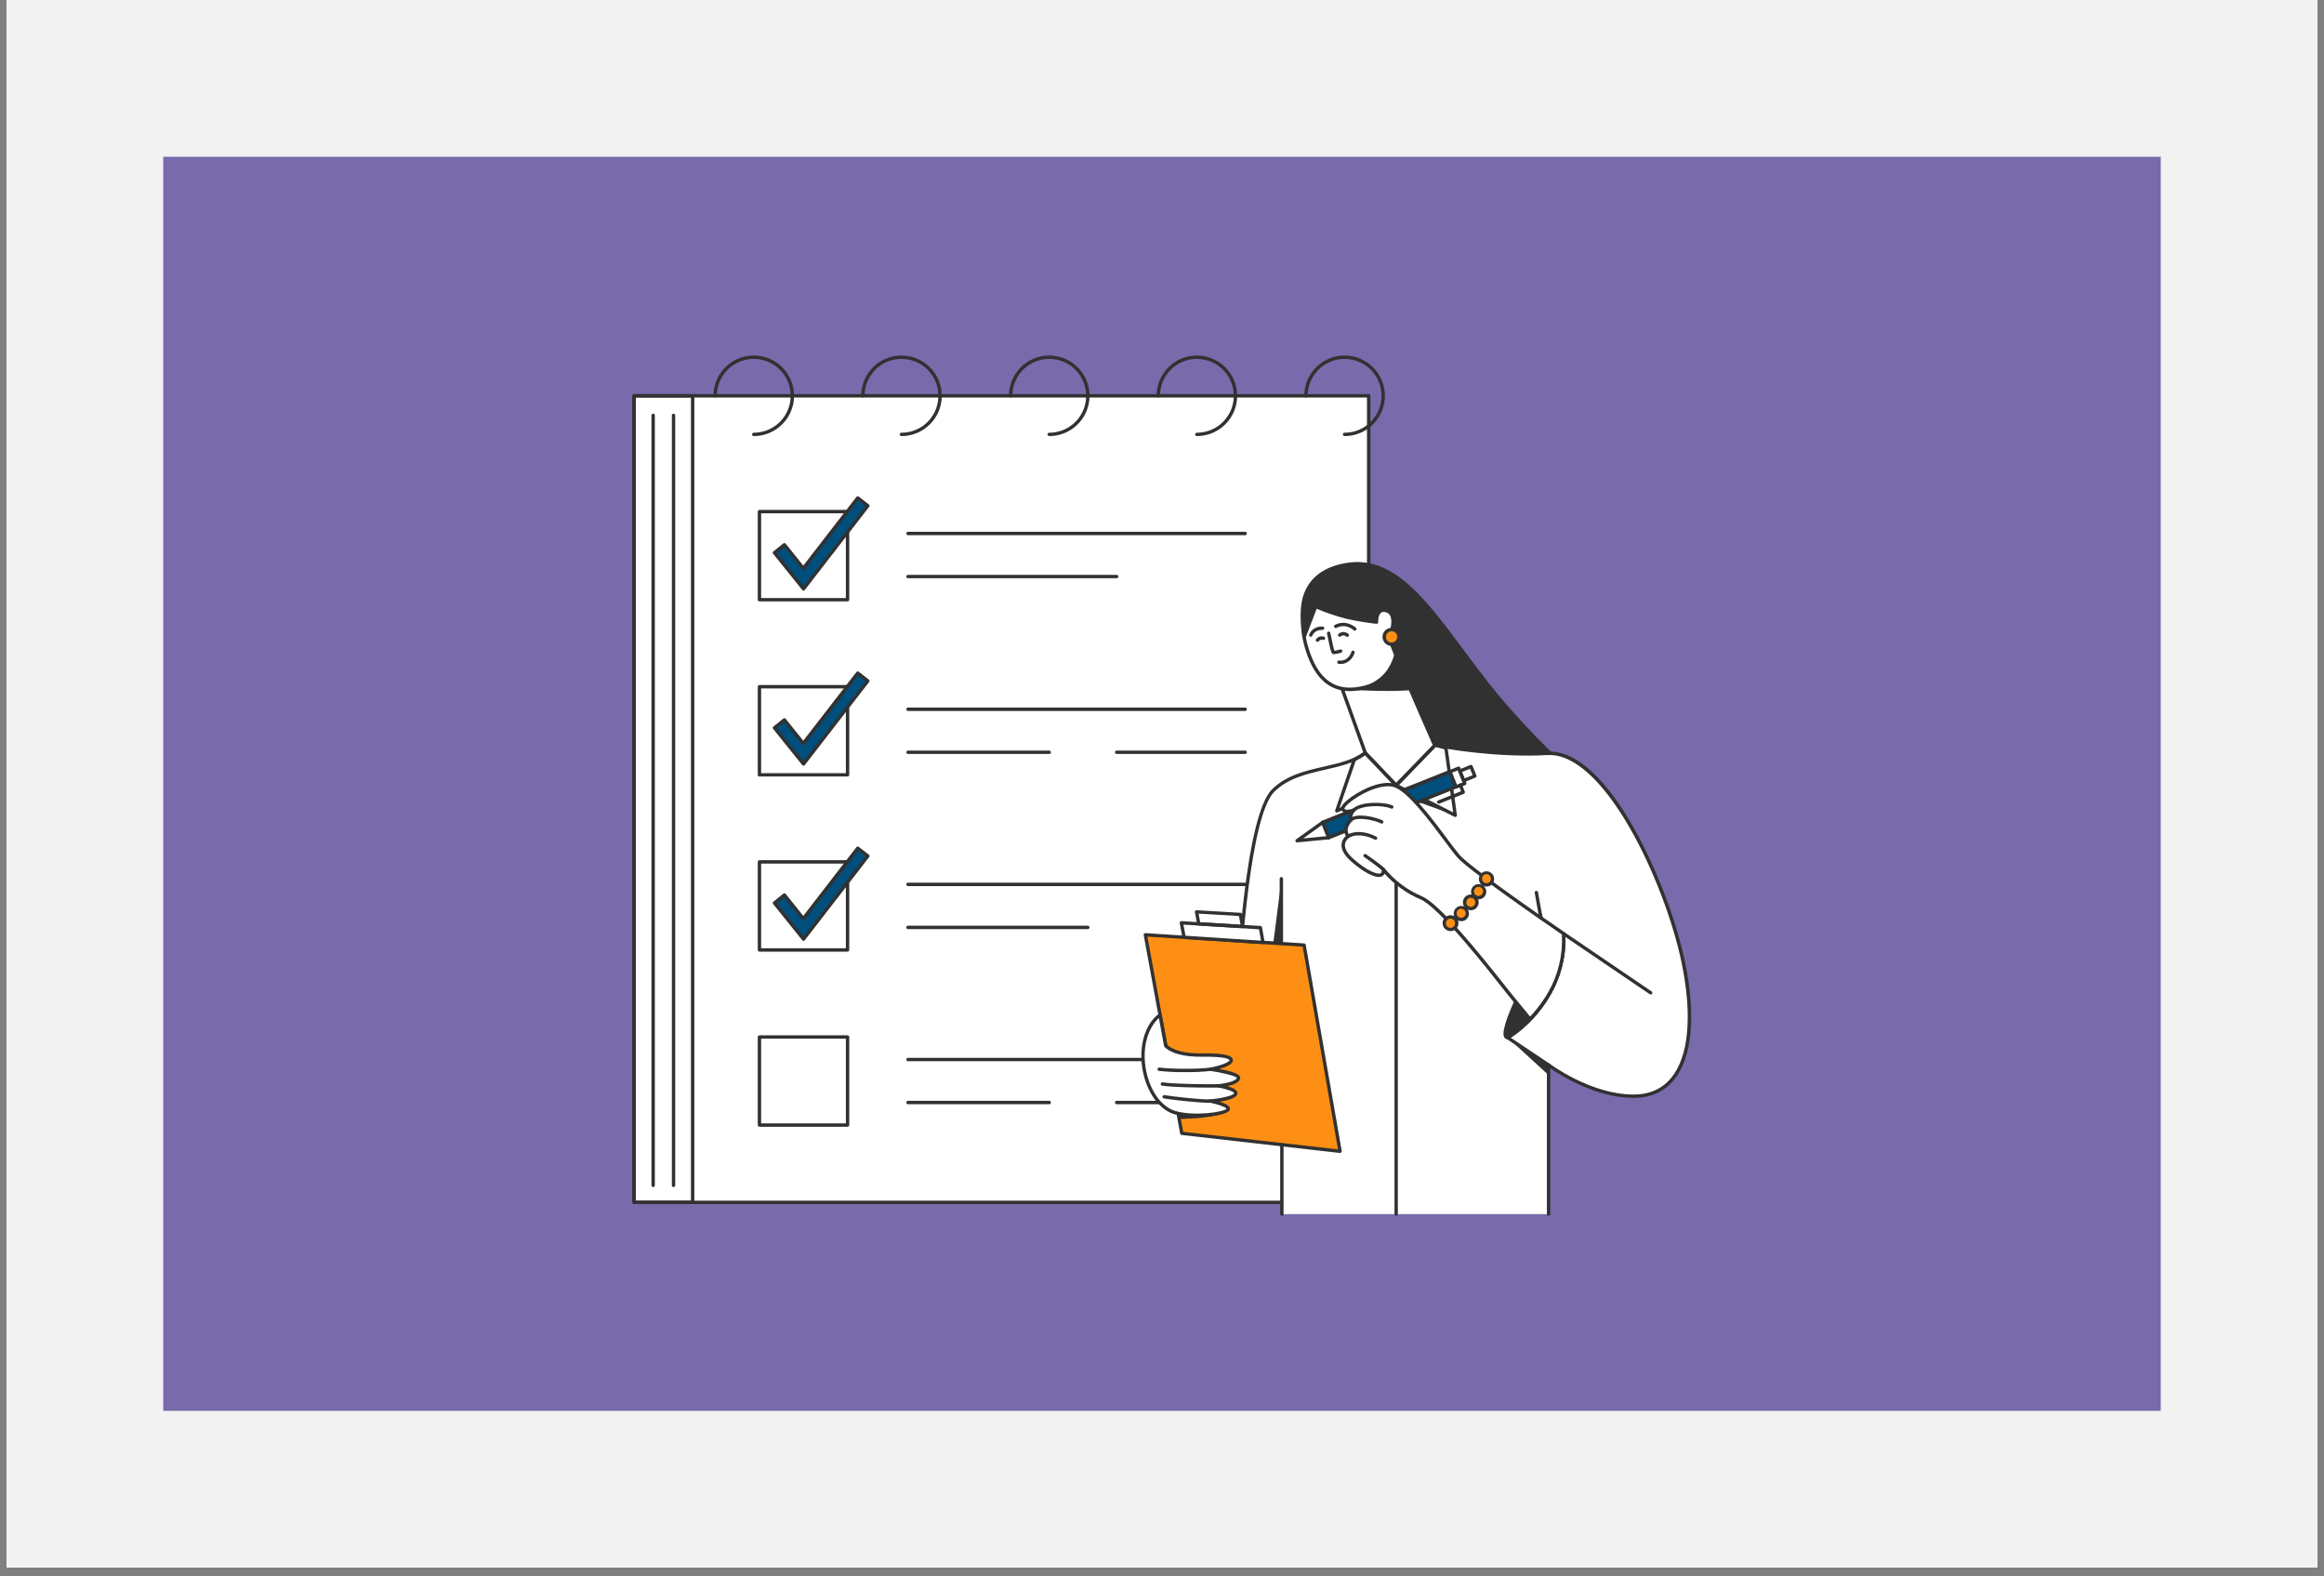 <?xml version="1.0" encoding="UTF-8"?>
<svg xmlns="http://www.w3.org/2000/svg" xmlns:xlink="http://www.w3.org/1999/xlink" width="348" zoomAndPan="magnify" viewBox="0 0 261 177" height="236" preserveAspectRatio="xMidYMid meet" version="1.0">
  <rect x="0" y="0" width="261" height="177" fill="#808080" stroke="none"/>
  <defs>
    <filter x="0%" y="0%" width="100%" height="100%" id="4ab5f254c4">
      <feColorMatrix values="0 0 0 0 1 0 0 0 0 1 0 0 0 0 1 0 0 0 1 0" color-interpolation-filters="sRGB"></feColorMatrix>
    </filter>
    <clipPath id="b48ad3530f">
      <path d="M 0.734 0 L 260.266 0 L 260.266 176.004 L 0.734 176.004 Z M 0.734 0 " clip-rule="nonzero"></path>
    </clipPath>
    <mask id="751693f870">
      <g filter="url(#4ab5f254c4)">
        <rect x="-26.1" width="313.2" fill="#000000" y="-17.7" height="212.4" fill-opacity="0.7"></rect>
      </g>
    </mask>
    <clipPath id="49f27ebc4b">
      <path d="M 0.332 0.602 L 224.668 0.602 L 224.668 141.406 L 0.332 141.406 Z M 0.332 0.602 " clip-rule="nonzero"></path>
    </clipPath>
    <clipPath id="c2d951e749">
      <rect x="0" width="225" y="0" height="142"></rect>
    </clipPath>
  </defs>
  <g clip-path="url(#b48ad3530f)">
    <path fill="#ffffff" d="M 0.734 0 L 260.266 0 L 260.266 176.004 L 0.734 176.004 Z M 0.734 0 " fill-opacity="1" fill-rule="nonzero"></path>
    <path fill="#f2f2f2" d="M 0.734 0 L 260.266 0 L 260.266 176.004 L 0.734 176.004 Z M 0.734 0 " fill-opacity="1" fill-rule="nonzero"></path>
  </g>
  <g mask="url(#751693f870)">
    <g transform="matrix(1, 0, 0, 1, 18, 17)">
      <g clip-path="url(#c2d951e749)">
        <g clip-path="url(#49f27ebc4b)">
          <path fill="#44318d" d="M 0.332 0.602 L 224.668 0.602 L 224.668 141.406 L 0.332 141.406 Z M 0.332 0.602 " fill-opacity="1" fill-rule="nonzero"></path>
        </g>
      </g>
    </g>
  </g>
  <path fill="#ffffff" d="M 153.715 44.441 L 71.211 44.441 L 71.211 135.004 L 153.715 135.004 Z M 153.715 44.441 " fill-opacity="1" fill-rule="nonzero"></path>
  <path fill="#313131" d="M 153.715 135.195 L 71.219 135.195 C 71.168 135.195 71.121 135.176 71.086 135.141 C 71.047 135.102 71.027 135.055 71.027 135.004 L 71.027 44.441 C 71.027 44.391 71.047 44.344 71.086 44.309 C 71.121 44.273 71.168 44.254 71.219 44.254 L 153.715 44.254 C 153.766 44.254 153.812 44.273 153.848 44.309 C 153.887 44.344 153.906 44.391 153.906 44.441 L 153.906 135.004 C 153.906 135.055 153.887 135.102 153.848 135.141 C 153.812 135.176 153.766 135.195 153.715 135.195 Z M 71.402 134.816 L 153.52 134.816 L 153.52 44.633 L 71.402 44.633 Z M 71.402 134.816 " fill-opacity="1" fill-rule="nonzero"></path>
  <path fill="#313131" d="M 77.785 135.195 L 71.219 135.195 C 71.168 135.195 71.121 135.176 71.086 135.141 C 71.047 135.102 71.027 135.055 71.027 135.004 L 71.027 44.441 C 71.027 44.391 71.047 44.344 71.086 44.309 C 71.121 44.273 71.168 44.254 71.219 44.254 L 77.789 44.254 C 77.84 44.254 77.891 44.273 77.926 44.309 C 77.961 44.344 77.98 44.391 77.98 44.441 L 77.98 135.004 C 77.98 135.031 77.977 135.055 77.965 135.078 C 77.957 135.102 77.941 135.125 77.922 135.141 C 77.902 135.16 77.883 135.172 77.859 135.18 C 77.836 135.191 77.809 135.195 77.785 135.195 Z M 71.406 134.816 L 77.598 134.816 L 77.598 44.633 L 71.402 44.633 Z M 71.406 134.816 " fill-opacity="1" fill-rule="nonzero"></path>
  <path fill="#313131" d="M 73.355 133.289 C 73.305 133.289 73.258 133.27 73.223 133.234 C 73.184 133.199 73.164 133.152 73.164 133.102 L 73.164 46.633 C 73.164 46.582 73.184 46.535 73.223 46.5 C 73.258 46.465 73.305 46.445 73.355 46.445 C 73.406 46.445 73.453 46.465 73.488 46.5 C 73.523 46.535 73.543 46.582 73.543 46.633 L 73.543 133.105 C 73.543 133.156 73.523 133.203 73.488 133.238 C 73.453 133.27 73.402 133.289 73.355 133.289 Z M 75.641 133.289 C 75.59 133.289 75.543 133.27 75.508 133.234 C 75.473 133.199 75.453 133.152 75.453 133.102 L 75.453 46.633 C 75.453 46.582 75.473 46.535 75.508 46.5 C 75.543 46.465 75.59 46.445 75.641 46.445 C 75.691 46.445 75.742 46.465 75.777 46.5 C 75.812 46.535 75.832 46.582 75.832 46.633 L 75.832 133.105 C 75.828 133.156 75.809 133.203 75.773 133.238 C 75.738 133.27 75.691 133.289 75.641 133.289 Z M 84.652 48.965 C 84.602 48.965 84.555 48.945 84.52 48.91 C 84.484 48.875 84.461 48.828 84.461 48.777 C 84.461 48.727 84.484 48.676 84.52 48.641 C 84.555 48.605 84.602 48.586 84.652 48.586 C 85.473 48.586 86.273 48.344 86.953 47.887 C 87.637 47.434 88.168 46.785 88.48 46.027 C 88.793 45.27 88.875 44.438 88.715 43.633 C 88.559 42.832 88.164 42.094 87.582 41.512 C 87.004 40.934 86.266 40.539 85.461 40.379 C 84.656 40.219 83.824 40.301 83.066 40.613 C 82.309 40.93 81.664 41.457 81.207 42.141 C 80.75 42.82 80.508 43.625 80.508 44.441 C 80.508 44.492 80.488 44.543 80.453 44.578 C 80.418 44.613 80.367 44.633 80.32 44.633 C 80.27 44.633 80.219 44.613 80.184 44.578 C 80.148 44.543 80.129 44.492 80.129 44.441 C 80.129 43.547 80.395 42.672 80.891 41.93 C 81.387 41.188 82.094 40.605 82.922 40.262 C 83.746 39.922 84.656 39.832 85.535 40.008 C 86.414 40.18 87.219 40.613 87.852 41.242 C 88.484 41.875 88.914 42.684 89.09 43.559 C 89.262 44.438 89.176 45.348 88.832 46.172 C 88.488 47 87.91 47.707 87.164 48.203 C 86.422 48.699 85.547 48.965 84.652 48.965 Z M 101.238 48.965 C 101.191 48.965 101.141 48.945 101.105 48.91 C 101.07 48.875 101.051 48.828 101.051 48.777 C 101.051 48.727 101.07 48.676 101.105 48.641 C 101.141 48.605 101.191 48.586 101.238 48.586 C 102.059 48.586 102.859 48.344 103.543 47.891 C 104.223 47.434 104.758 46.785 105.07 46.031 C 105.383 45.273 105.465 44.438 105.305 43.637 C 105.145 42.832 104.75 42.094 104.172 41.512 C 103.594 40.934 102.855 40.539 102.051 40.379 C 101.246 40.219 100.414 40.301 99.656 40.613 C 98.898 40.926 98.25 41.457 97.797 42.141 C 97.34 42.82 97.098 43.621 97.098 44.441 C 97.098 44.492 97.078 44.543 97.043 44.578 C 97.008 44.613 96.957 44.633 96.906 44.633 C 96.859 44.633 96.809 44.613 96.773 44.578 C 96.738 44.543 96.719 44.492 96.719 44.441 C 96.719 43.547 96.984 42.672 97.48 41.93 C 97.977 41.184 98.684 40.605 99.512 40.262 C 100.336 39.922 101.246 39.832 102.125 40.008 C 103.004 40.18 103.809 40.613 104.441 41.246 C 105.074 41.879 105.504 42.684 105.68 43.562 C 105.852 44.438 105.762 45.348 105.422 46.176 C 105.078 47 104.496 47.707 103.754 48.203 C 103.008 48.703 102.137 48.965 101.238 48.965 Z M 117.836 48.965 C 117.785 48.965 117.738 48.945 117.703 48.91 C 117.664 48.875 117.645 48.828 117.645 48.777 C 117.645 48.727 117.664 48.676 117.703 48.641 C 117.738 48.605 117.785 48.586 117.836 48.586 C 118.656 48.586 119.457 48.344 120.137 47.891 C 120.82 47.434 121.352 46.785 121.664 46.031 C 121.98 45.273 122.062 44.438 121.902 43.637 C 121.742 42.832 121.348 42.094 120.77 41.512 C 120.188 40.934 119.449 40.539 118.645 40.379 C 117.844 40.219 117.008 40.301 116.25 40.613 C 115.496 40.926 114.848 41.457 114.391 42.141 C 113.938 42.82 113.691 43.621 113.691 44.441 C 113.691 44.492 113.672 44.543 113.637 44.578 C 113.602 44.613 113.555 44.633 113.504 44.633 C 113.453 44.633 113.406 44.613 113.371 44.578 C 113.332 44.543 113.312 44.492 113.312 44.441 C 113.312 43.547 113.578 42.672 114.074 41.93 C 114.574 41.184 115.281 40.605 116.105 40.262 C 116.934 39.922 117.844 39.832 118.719 40.008 C 119.598 40.18 120.402 40.613 121.035 41.246 C 121.668 41.879 122.098 42.684 122.273 43.562 C 122.449 44.438 122.359 45.348 122.016 46.176 C 121.672 47 121.094 47.707 120.348 48.203 C 119.605 48.703 118.73 48.965 117.836 48.965 Z M 134.414 48.965 C 134.367 48.965 134.316 48.945 134.281 48.91 C 134.246 48.875 134.227 48.828 134.227 48.777 C 134.227 48.727 134.246 48.676 134.281 48.641 C 134.316 48.605 134.367 48.586 134.414 48.586 C 135.234 48.586 136.035 48.344 136.719 47.891 C 137.398 47.434 137.93 46.785 138.246 46.031 C 138.559 45.273 138.641 44.438 138.48 43.637 C 138.32 42.832 137.93 42.094 137.348 41.512 C 136.77 40.934 136.031 40.539 135.227 40.379 C 134.422 40.219 133.59 40.301 132.832 40.613 C 132.074 40.926 131.426 41.457 130.973 42.141 C 130.516 42.82 130.273 43.621 130.273 44.441 C 130.273 44.492 130.254 44.543 130.219 44.578 C 130.184 44.613 130.133 44.633 130.082 44.633 C 130.035 44.633 129.984 44.613 129.949 44.578 C 129.914 44.543 129.895 44.492 129.895 44.441 C 129.895 43.547 130.16 42.672 130.656 41.93 C 131.152 41.184 131.859 40.605 132.688 40.262 C 133.512 39.922 134.422 39.832 135.301 40.008 C 136.176 40.18 136.984 40.613 137.617 41.246 C 138.25 41.879 138.68 42.684 138.855 43.562 C 139.027 44.438 138.938 45.348 138.598 46.176 C 138.254 47 137.672 47.707 136.93 48.203 C 136.184 48.703 135.309 48.965 134.414 48.965 Z M 151.004 48.965 C 150.953 48.965 150.906 48.945 150.867 48.91 C 150.832 48.875 150.812 48.828 150.812 48.777 C 150.812 48.727 150.832 48.676 150.867 48.641 C 150.906 48.605 150.953 48.586 151.004 48.586 C 151.824 48.586 152.625 48.344 153.305 47.891 C 153.988 47.434 154.52 46.785 154.832 46.031 C 155.148 45.273 155.23 44.438 155.07 43.637 C 154.91 42.832 154.516 42.094 153.938 41.512 C 153.355 40.934 152.617 40.539 151.812 40.379 C 151.012 40.219 150.176 40.301 149.418 40.613 C 148.664 40.926 148.016 41.457 147.559 42.141 C 147.105 42.82 146.859 43.621 146.859 44.441 C 146.859 44.492 146.84 44.543 146.805 44.578 C 146.77 44.613 146.723 44.633 146.672 44.633 C 146.621 44.633 146.574 44.613 146.539 44.578 C 146.5 44.543 146.48 44.492 146.48 44.441 C 146.48 43.547 146.746 42.672 147.242 41.93 C 147.742 41.184 148.449 40.605 149.273 40.262 C 150.102 39.922 151.012 39.832 151.887 40.008 C 152.766 40.18 153.57 40.613 154.203 41.246 C 154.836 41.879 155.27 42.684 155.441 43.562 C 155.617 44.438 155.527 45.348 155.184 46.176 C 154.84 47 154.262 47.707 153.516 48.203 C 152.773 48.703 151.898 48.965 151.004 48.965 Z M 95.184 67.527 L 85.293 67.527 C 85.242 67.527 85.191 67.508 85.156 67.473 C 85.121 67.438 85.102 67.387 85.102 67.34 L 85.102 57.445 C 85.102 57.395 85.121 57.348 85.156 57.312 C 85.191 57.277 85.242 57.254 85.293 57.254 L 95.184 57.254 C 95.234 57.254 95.281 57.277 95.32 57.312 C 95.355 57.348 95.375 57.395 95.375 57.445 L 95.375 67.34 C 95.375 67.363 95.371 67.387 95.359 67.41 C 95.352 67.434 95.336 67.453 95.32 67.473 C 95.301 67.488 95.281 67.504 95.258 67.512 C 95.234 67.523 95.211 67.527 95.184 67.527 Z M 85.48 67.148 L 94.996 67.148 L 94.996 57.637 L 85.48 57.637 Z M 85.48 67.148 " fill-opacity="1" fill-rule="nonzero"></path>
  <path fill="#004e7c" d="M 90.246 66.129 L 86.98 62.062 L 88.098 61.164 L 90.227 63.812 L 96.34 55.914 L 97.473 56.789 Z M 90.246 66.129 " fill-opacity="1" fill-rule="nonzero"></path>
  <path fill="#313131" d="M 90.246 66.316 C 90.219 66.316 90.191 66.312 90.164 66.301 C 90.137 66.289 90.113 66.27 90.098 66.246 L 86.828 62.184 C 86.812 62.164 86.801 62.141 86.793 62.117 C 86.785 62.094 86.781 62.066 86.785 62.043 C 86.789 62.02 86.797 61.996 86.809 61.973 C 86.82 61.949 86.836 61.93 86.855 61.914 L 87.973 61.016 C 88.012 60.984 88.062 60.973 88.109 60.977 C 88.16 60.984 88.207 61.008 88.238 61.047 L 90.215 63.508 L 96.18 55.797 C 96.211 55.758 96.258 55.73 96.309 55.727 C 96.355 55.719 96.406 55.734 96.445 55.762 L 97.578 56.641 C 97.617 56.672 97.645 56.715 97.652 56.766 C 97.656 56.816 97.645 56.867 97.613 56.906 L 90.387 66.242 C 90.371 66.266 90.348 66.285 90.32 66.297 C 90.293 66.312 90.266 66.316 90.234 66.316 Z M 87.246 62.094 L 90.246 65.82 L 97.207 56.824 L 96.375 56.18 L 90.379 63.926 C 90.359 63.949 90.336 63.969 90.309 63.98 C 90.285 63.992 90.254 64 90.227 64 C 90.195 64 90.168 63.992 90.141 63.98 C 90.113 63.969 90.09 63.949 90.074 63.926 L 88.074 61.434 Z M 95.184 87.191 L 85.293 87.191 C 85.242 87.191 85.191 87.172 85.156 87.137 C 85.121 87.098 85.102 87.051 85.102 87 L 85.102 77.109 C 85.102 77.059 85.121 77.008 85.156 76.973 C 85.191 76.938 85.242 76.918 85.293 76.918 L 95.184 76.918 C 95.234 76.918 95.281 76.938 95.32 76.973 C 95.355 77.008 95.375 77.059 95.375 77.109 L 95.375 87 C 95.375 87.027 95.371 87.051 95.359 87.074 C 95.352 87.098 95.336 87.117 95.32 87.137 C 95.301 87.152 95.281 87.168 95.258 87.176 C 95.234 87.188 95.211 87.191 95.184 87.191 Z M 85.48 86.812 L 94.996 86.812 L 94.996 77.297 L 85.48 77.297 Z M 85.48 86.812 " fill-opacity="1" fill-rule="nonzero"></path>
  <path fill="#004e7c" d="M 90.246 85.789 L 86.98 81.727 L 88.098 80.828 L 90.227 83.477 L 96.34 75.574 L 97.473 76.453 Z M 90.246 85.789 " fill-opacity="1" fill-rule="nonzero"></path>
  <path fill="#313131" d="M 90.246 85.98 C 90.219 85.98 90.191 85.977 90.164 85.961 C 90.137 85.949 90.113 85.934 90.098 85.91 L 86.828 81.844 C 86.812 81.824 86.801 81.805 86.793 81.781 C 86.785 81.758 86.781 81.73 86.785 81.707 C 86.789 81.68 86.797 81.656 86.809 81.637 C 86.82 81.613 86.836 81.594 86.855 81.578 L 87.973 80.68 C 87.992 80.664 88.012 80.652 88.039 80.648 C 88.062 80.641 88.086 80.637 88.113 80.641 C 88.137 80.641 88.16 80.648 88.184 80.664 C 88.203 80.676 88.223 80.691 88.238 80.711 L 90.215 83.168 L 96.18 75.461 C 96.211 75.422 96.258 75.395 96.309 75.387 C 96.332 75.383 96.355 75.387 96.379 75.395 C 96.406 75.398 96.426 75.41 96.445 75.426 L 97.578 76.305 C 97.617 76.336 97.645 76.379 97.652 76.43 C 97.66 76.48 97.645 76.531 97.613 76.57 L 90.387 85.906 C 90.371 85.93 90.348 85.949 90.32 85.961 C 90.293 85.973 90.266 85.98 90.234 85.98 Z M 87.246 81.758 L 90.246 85.484 L 97.207 76.488 L 96.375 75.844 L 90.379 83.586 C 90.359 83.609 90.336 83.629 90.309 83.641 C 90.285 83.656 90.254 83.66 90.227 83.66 C 90.195 83.66 90.168 83.652 90.141 83.641 C 90.113 83.629 90.09 83.613 90.074 83.59 L 88.074 81.094 Z M 95.184 106.855 L 85.293 106.855 C 85.242 106.855 85.191 106.832 85.156 106.797 C 85.121 106.762 85.102 106.715 85.102 106.664 L 85.102 96.773 C 85.102 96.746 85.105 96.723 85.117 96.699 C 85.125 96.676 85.141 96.656 85.156 96.637 C 85.176 96.621 85.195 96.605 85.219 96.598 C 85.242 96.586 85.266 96.582 85.293 96.582 L 95.184 96.582 C 95.211 96.582 95.234 96.586 95.258 96.598 C 95.281 96.605 95.301 96.621 95.32 96.637 C 95.336 96.656 95.352 96.676 95.359 96.699 C 95.371 96.723 95.375 96.746 95.375 96.773 L 95.375 106.664 C 95.375 106.688 95.371 106.715 95.359 106.734 C 95.352 106.758 95.336 106.781 95.32 106.797 C 95.301 106.816 95.281 106.828 95.258 106.84 C 95.234 106.848 95.211 106.855 95.184 106.855 Z M 85.48 106.473 L 94.996 106.473 L 94.996 96.965 L 85.48 96.965 Z M 85.48 106.473 " fill-opacity="1" fill-rule="nonzero"></path>
  <path fill="#004e7c" d="M 90.246 105.453 L 86.98 101.391 L 88.098 100.492 L 90.227 103.141 L 96.34 95.238 L 97.473 96.117 Z M 90.246 105.453 " fill-opacity="1" fill-rule="nonzero"></path>
  <path fill="#313131" d="M 90.246 105.645 C 90.219 105.645 90.191 105.637 90.164 105.625 C 90.137 105.613 90.113 105.594 90.098 105.57 L 86.828 101.508 C 86.812 101.488 86.801 101.465 86.793 101.441 C 86.785 101.418 86.781 101.395 86.785 101.367 C 86.789 101.344 86.797 101.32 86.809 101.297 C 86.82 101.277 86.836 101.258 86.855 101.242 L 87.973 100.344 C 87.992 100.328 88.012 100.316 88.039 100.309 C 88.062 100.301 88.086 100.301 88.113 100.305 C 88.137 100.305 88.16 100.312 88.184 100.324 C 88.203 100.336 88.223 100.352 88.238 100.371 L 90.215 102.836 L 96.18 95.121 C 96.211 95.086 96.258 95.059 96.309 95.051 C 96.332 95.047 96.355 95.051 96.379 95.055 C 96.406 95.062 96.426 95.074 96.445 95.09 L 97.578 95.965 C 97.617 95.996 97.645 96.043 97.652 96.094 C 97.66 96.145 97.645 96.191 97.613 96.234 L 90.387 105.57 C 90.371 105.594 90.348 105.609 90.32 105.625 C 90.293 105.637 90.266 105.645 90.234 105.645 Z M 87.246 101.418 L 90.246 105.145 L 97.207 96.152 L 96.375 95.504 L 90.379 103.25 C 90.359 103.273 90.336 103.293 90.309 103.305 C 90.285 103.316 90.254 103.324 90.227 103.324 C 90.195 103.324 90.168 103.316 90.141 103.305 C 90.113 103.293 90.09 103.277 90.074 103.254 L 88.074 100.762 Z M 95.184 126.516 L 85.293 126.516 C 85.242 126.516 85.191 126.496 85.156 126.461 C 85.121 126.426 85.102 126.375 85.102 126.328 L 85.102 116.434 C 85.102 116.387 85.121 116.336 85.156 116.301 C 85.191 116.266 85.242 116.246 85.293 116.246 L 95.184 116.246 C 95.234 116.246 95.281 116.266 95.32 116.301 C 95.355 116.336 95.375 116.387 95.375 116.434 L 95.375 126.328 C 95.375 126.352 95.371 126.375 95.359 126.398 C 95.352 126.422 95.336 126.441 95.32 126.461 C 95.301 126.477 95.281 126.492 95.258 126.5 C 95.234 126.512 95.211 126.516 95.184 126.516 Z M 85.48 126.137 L 94.996 126.137 L 94.996 116.625 L 85.48 116.625 Z M 139.844 60.094 L 101.973 60.094 C 101.922 60.094 101.875 60.07 101.84 60.035 C 101.805 60 101.785 59.953 101.785 59.902 C 101.785 59.852 101.805 59.805 101.84 59.77 C 101.875 59.73 101.922 59.711 101.973 59.711 L 139.844 59.711 C 139.895 59.711 139.941 59.73 139.977 59.77 C 140.012 59.805 140.031 59.852 140.031 59.902 C 140.031 59.953 140.012 60 139.977 60.035 C 139.941 60.07 139.895 60.094 139.844 60.094 Z M 125.406 64.926 L 101.973 64.926 C 101.922 64.926 101.875 64.906 101.84 64.871 C 101.805 64.836 101.785 64.789 101.785 64.738 C 101.785 64.688 101.805 64.637 101.84 64.602 C 101.875 64.566 101.922 64.547 101.973 64.547 L 125.406 64.547 C 125.457 64.547 125.504 64.566 125.539 64.602 C 125.578 64.637 125.598 64.688 125.598 64.738 C 125.598 64.789 125.578 64.836 125.539 64.871 C 125.504 64.906 125.457 64.926 125.406 64.926 Z M 139.844 79.832 L 101.973 79.832 C 101.922 79.832 101.875 79.812 101.84 79.773 C 101.805 79.738 101.785 79.691 101.785 79.641 C 101.785 79.59 101.805 79.543 101.84 79.508 C 101.875 79.473 101.922 79.449 101.973 79.449 L 139.844 79.449 C 139.895 79.449 139.941 79.473 139.977 79.508 C 140.012 79.543 140.031 79.59 140.031 79.641 C 140.031 79.691 140.012 79.738 139.977 79.773 C 139.941 79.812 139.895 79.832 139.844 79.832 Z M 117.836 84.656 L 101.973 84.656 C 101.922 84.656 101.875 84.637 101.84 84.602 C 101.805 84.566 101.785 84.52 101.785 84.469 C 101.785 84.418 101.805 84.371 101.84 84.332 C 101.875 84.297 101.922 84.277 101.973 84.277 L 117.836 84.277 C 117.887 84.277 117.934 84.297 117.969 84.332 C 118.004 84.371 118.027 84.418 118.027 84.469 C 118.027 84.52 118.004 84.566 117.969 84.602 C 117.934 84.637 117.887 84.656 117.836 84.656 Z M 139.844 84.656 L 125.406 84.656 C 125.355 84.656 125.309 84.637 125.273 84.602 C 125.238 84.566 125.219 84.52 125.219 84.469 C 125.219 84.418 125.238 84.371 125.273 84.332 C 125.309 84.297 125.355 84.277 125.406 84.277 L 139.844 84.277 C 139.895 84.277 139.941 84.297 139.977 84.332 C 140.012 84.371 140.031 84.418 140.031 84.469 C 140.031 84.52 140.012 84.566 139.977 84.602 C 139.941 84.637 139.895 84.656 139.844 84.656 Z M 139.844 119.156 L 101.973 119.156 C 101.922 119.156 101.875 119.137 101.84 119.102 C 101.805 119.066 101.785 119.02 101.785 118.969 C 101.785 118.918 101.805 118.867 101.84 118.832 C 101.875 118.797 101.922 118.777 101.973 118.777 L 139.844 118.777 C 139.895 118.777 139.941 118.797 139.977 118.832 C 140.012 118.867 140.031 118.918 140.031 118.969 C 140.031 119.02 140.012 119.066 139.977 119.102 C 139.941 119.137 139.895 119.156 139.844 119.156 Z M 117.836 123.984 L 101.973 123.984 C 101.922 123.984 101.875 123.965 101.84 123.93 C 101.805 123.891 101.785 123.844 101.785 123.793 C 101.785 123.742 101.805 123.695 101.84 123.66 C 101.875 123.625 101.922 123.605 101.973 123.605 L 117.836 123.605 C 117.887 123.605 117.934 123.625 117.969 123.66 C 118.004 123.695 118.027 123.742 118.027 123.793 C 118.027 123.844 118.004 123.891 117.969 123.93 C 117.934 123.965 117.887 123.984 117.836 123.984 Z M 139.844 123.984 L 125.406 123.984 C 125.355 123.984 125.309 123.965 125.273 123.93 C 125.238 123.891 125.219 123.844 125.219 123.793 C 125.219 123.742 125.238 123.695 125.273 123.66 C 125.309 123.625 125.355 123.605 125.406 123.605 L 139.844 123.605 C 139.895 123.605 139.941 123.625 139.977 123.66 C 140.012 123.695 140.031 123.742 140.031 123.793 C 140.031 123.844 140.012 123.891 139.977 123.93 C 139.941 123.965 139.895 123.984 139.844 123.984 Z M 139.844 99.492 L 101.973 99.492 C 101.922 99.492 101.875 99.473 101.84 99.438 C 101.805 99.402 101.785 99.355 101.785 99.305 C 101.785 99.254 101.805 99.207 101.84 99.168 C 101.875 99.133 101.922 99.113 101.973 99.113 L 139.844 99.113 C 139.895 99.113 139.941 99.133 139.977 99.168 C 140.012 99.207 140.031 99.254 140.031 99.305 C 140.031 99.355 140.012 99.402 139.977 99.438 C 139.941 99.473 139.895 99.492 139.844 99.492 Z M 122.16 104.32 L 101.973 104.32 C 101.922 104.32 101.875 104.301 101.84 104.266 C 101.805 104.23 101.785 104.18 101.785 104.129 C 101.785 104.082 101.805 104.031 101.84 103.996 C 101.875 103.961 101.922 103.941 101.973 103.941 L 122.168 103.941 C 122.219 103.941 122.27 103.961 122.305 103.996 C 122.34 104.031 122.359 104.082 122.359 104.129 C 122.359 104.18 122.34 104.23 122.305 104.266 C 122.27 104.301 122.219 104.32 122.168 104.32 Z M 122.16 104.32 " fill-opacity="1" fill-rule="nonzero"></path>
  <path fill="#ffffff" d="M 154.859 88.781 L 162.387 86.469 L 156.684 72.207 L 149.457 73.805 Z M 154.859 88.781 " fill-opacity="1" fill-rule="nonzero"></path>
  <path fill="#313131" d="M 154.859 88.973 C 154.82 88.973 154.781 88.961 154.75 88.938 C 154.719 88.914 154.695 88.883 154.68 88.848 L 149.277 73.867 C 149.27 73.844 149.266 73.816 149.27 73.789 C 149.27 73.766 149.277 73.738 149.289 73.715 C 149.305 73.691 149.32 73.672 149.344 73.656 C 149.363 73.641 149.391 73.629 149.414 73.621 L 156.641 72.027 C 156.684 72.016 156.73 72.023 156.77 72.043 C 156.812 72.066 156.844 72.098 156.859 72.141 L 162.562 86.398 C 162.574 86.426 162.578 86.449 162.578 86.477 C 162.578 86.504 162.57 86.527 162.559 86.551 C 162.547 86.574 162.531 86.598 162.512 86.613 C 162.492 86.633 162.469 86.645 162.445 86.652 L 154.914 88.965 C 154.898 88.969 154.879 88.973 154.859 88.973 Z M 149.707 73.938 L 154.977 88.543 L 162.137 86.344 L 156.566 72.43 Z M 149.707 73.938 " fill-opacity="1" fill-rule="nonzero"></path>
  <path fill="#313131" d="M 157.117 73.973 L 158.672 77.184 C 158.672 77.184 156.562 77.5 152.559 77.305 Z M 157.117 73.973 " fill-opacity="1" fill-rule="nonzero"></path>
  <path fill="#313131" d="M 155.816 77.582 C 154.961 77.582 153.879 77.559 152.547 77.496 C 152.508 77.492 152.473 77.48 152.441 77.457 C 152.41 77.43 152.387 77.398 152.375 77.359 C 152.363 77.324 152.363 77.281 152.375 77.246 C 152.391 77.207 152.414 77.176 152.445 77.152 L 157 73.82 C 157.023 73.805 157.051 73.793 157.082 73.785 C 157.109 73.781 157.141 73.785 157.168 73.793 C 157.195 73.801 157.223 73.816 157.242 73.836 C 157.266 73.855 157.281 73.883 157.293 73.91 L 158.516 77.234 C 158.523 77.262 158.527 77.293 158.527 77.32 C 158.523 77.348 158.516 77.375 158.5 77.402 C 158.484 77.426 158.465 77.445 158.441 77.461 C 158.414 77.477 158.387 77.488 158.359 77.492 C 158.312 77.496 157.516 77.582 155.816 77.582 Z M 153.105 77.141 C 155.895 77.258 157.508 77.176 158.078 77.141 L 157.023 74.281 Z M 153.105 77.141 " fill-opacity="1" fill-rule="nonzero"></path>
  <path fill="#ffffff" d="M 146.688 72.52 C 147.625 75.859 149.402 78.199 153.41 77.156 C 156.203 76.434 157.684 73.039 156.754 69.699 C 155.824 66.355 152.805 64.281 150.027 65.059 C 147.246 65.84 145.742 69.18 146.688 72.52 Z M 146.688 72.52 " fill-opacity="1" fill-rule="nonzero"></path>
  <path fill="#313131" d="M 151.609 77.602 C 149.125 77.602 147.441 75.93 146.496 72.566 C 146.027 70.977 146.125 69.273 146.777 67.75 C 147.43 66.289 148.559 65.266 149.957 64.875 C 151.355 64.48 152.852 64.766 154.172 65.676 C 155.52 66.637 156.492 68.039 156.918 69.645 C 157.445 71.523 157.246 73.477 156.375 75.008 C 156.066 75.574 155.648 76.07 155.148 76.469 C 154.645 76.867 154.07 77.164 153.453 77.34 C 152.852 77.504 152.234 77.594 151.609 77.602 Z M 151.207 65.078 C 150.82 65.078 150.434 65.129 150.062 65.23 C 148.773 65.594 147.73 66.539 147.125 67.895 C 146.512 69.336 146.418 70.949 146.859 72.449 C 147.973 76.41 150.035 77.84 153.355 76.957 C 153.926 76.797 154.453 76.523 154.918 76.152 C 155.379 75.785 155.762 75.328 156.043 74.809 C 156.867 73.363 157.055 71.512 156.555 69.734 C 156.148 68.223 155.23 66.898 153.957 65.988 C 153.152 65.414 152.195 65.094 151.207 65.078 Z M 151.207 65.078 " fill-opacity="1" fill-rule="nonzero"></path>
  <path fill="#313131" d="M 146.469 71.508 C 146.469 71.508 145.918 68.836 146.562 66.93 C 147.203 65.023 148.996 63.703 151.57 63.344 C 157.742 62.48 161.348 69.816 166.938 76.656 C 171.758 82.551 177.965 88.184 177.965 88.184 L 164.391 91.043 C 164.391 91.043 157.051 74.688 156.039 71.66 C 156.039 71.66 157.066 69.191 155.77 68.586 C 154.656 68.062 154.594 69.848 154.594 69.848 L 151.254 69.285 L 147.773 68.094 Z M 146.469 71.508 " fill-opacity="1" fill-rule="nonzero"></path>
  <path fill="#313131" d="M 164.391 91.234 C 164.355 91.234 164.32 91.223 164.289 91.203 C 164.258 91.184 164.234 91.156 164.219 91.121 C 164.145 90.961 156.863 74.723 155.859 71.719 C 155.844 71.676 155.844 71.629 155.859 71.586 C 155.859 71.57 156.512 69.992 156.141 69.168 C 156.102 69.074 156.043 68.988 155.965 68.918 C 155.891 68.848 155.801 68.797 155.703 68.766 C 155.445 68.676 155.254 68.684 155.109 68.793 C 154.809 69.012 154.77 69.625 154.777 69.84 C 154.781 69.867 154.777 69.898 154.766 69.922 C 154.754 69.949 154.738 69.973 154.719 69.992 C 154.699 70.012 154.676 70.027 154.648 70.035 C 154.621 70.043 154.594 70.047 154.566 70.043 C 153.438 69.918 152.312 69.727 151.203 69.477 C 150.066 69.184 148.953 68.809 147.871 68.352 L 146.637 71.582 C 146.625 71.621 146.598 71.652 146.562 71.676 C 146.527 71.699 146.484 71.707 146.445 71.703 C 146.402 71.703 146.363 71.684 146.332 71.656 C 146.301 71.629 146.281 71.59 146.273 71.551 C 146.254 71.438 145.754 68.777 146.371 66.879 C 147.051 64.789 148.832 63.504 151.535 63.164 C 156.602 62.523 160.199 67.363 164.363 72.969 C 165.234 74.141 166.137 75.355 167.074 76.543 C 172.086 82.902 178.016 87.996 178.078 88.047 C 178.102 88.07 178.125 88.102 178.133 88.133 C 178.145 88.168 178.145 88.203 178.137 88.238 C 178.129 88.27 178.109 88.301 178.086 88.328 C 178.059 88.352 178.027 88.371 177.992 88.375 L 164.426 91.238 Z M 156.242 71.664 C 157.266 74.656 163.789 89.238 164.504 90.828 L 177.547 88.078 C 176.293 86.973 171.18 82.355 166.781 76.773 C 165.84 75.582 164.938 74.363 164.062 73.188 C 159.965 67.68 156.434 62.918 151.59 63.531 C 149.043 63.855 147.367 65.051 146.742 66.988 C 146.34 68.219 146.438 69.844 146.551 70.758 L 147.598 68.027 C 147.605 68.004 147.621 67.98 147.637 67.961 C 147.656 67.941 147.676 67.93 147.699 67.918 C 147.75 67.898 147.805 67.898 147.852 67.918 C 148.969 68.398 150.121 68.793 151.301 69.098 C 152.324 69.332 153.363 69.512 154.41 69.633 C 154.43 69.324 154.516 68.762 154.891 68.484 C 155.137 68.301 155.453 68.273 155.828 68.402 C 155.977 68.453 156.113 68.531 156.227 68.637 C 156.34 68.738 156.434 68.867 156.492 69.012 C 156.887 69.887 156.371 71.332 156.242 71.664 Z M 156.242 71.664 " fill-opacity="1" fill-rule="nonzero"></path>
  <path fill="#313131" d="M 149.82 73.449 C 149.75 73.453 149.68 73.438 149.621 73.398 C 149.555 73.352 149.449 73.273 149.031 71.137 C 149.023 71.086 149.035 71.035 149.062 70.996 C 149.09 70.953 149.133 70.922 149.184 70.914 C 149.234 70.906 149.285 70.914 149.324 70.941 C 149.367 70.973 149.395 71.016 149.406 71.062 C 149.566 71.891 149.766 72.805 149.863 73.07 C 150.086 73.035 150.309 72.984 150.523 72.918 C 150.57 72.906 150.617 72.918 150.66 72.941 C 150.699 72.965 150.73 73.004 150.742 73.047 C 150.758 73.094 150.754 73.141 150.734 73.184 C 150.715 73.227 150.676 73.262 150.633 73.277 C 150.371 73.371 150.098 73.43 149.82 73.449 Z M 150.551 74.555 C 150.488 74.555 150.426 74.551 150.367 74.543 C 150.34 74.543 150.312 74.539 150.289 74.527 C 150.266 74.516 150.246 74.5 150.227 74.48 C 150.211 74.461 150.199 74.438 150.191 74.414 C 150.184 74.387 150.18 74.363 150.18 74.336 C 150.184 74.309 150.191 74.285 150.207 74.262 C 150.219 74.238 150.234 74.219 150.258 74.203 C 150.277 74.188 150.301 74.176 150.324 74.172 C 150.352 74.164 150.379 74.164 150.402 74.168 C 151.445 74.277 151.77 73.234 151.77 73.188 C 151.777 73.164 151.789 73.145 151.805 73.125 C 151.82 73.105 151.84 73.086 151.863 73.074 C 151.883 73.062 151.906 73.055 151.934 73.055 C 151.957 73.051 151.98 73.055 152.004 73.059 C 152.031 73.066 152.051 73.078 152.07 73.094 C 152.09 73.109 152.105 73.129 152.121 73.152 C 152.133 73.172 152.137 73.195 152.141 73.223 C 152.145 73.246 152.141 73.27 152.133 73.297 C 152.008 73.746 151.512 74.555 150.551 74.555 Z M 152.152 70.812 C 152.105 70.812 152.059 70.793 152.023 70.758 C 151.988 70.727 151.152 69.965 150.102 70.492 C 150.078 70.508 150.051 70.516 150.027 70.52 C 150 70.52 149.977 70.52 149.949 70.512 C 149.926 70.504 149.902 70.492 149.883 70.477 C 149.863 70.457 149.848 70.438 149.836 70.414 C 149.824 70.391 149.816 70.367 149.816 70.34 C 149.812 70.316 149.816 70.289 149.828 70.266 C 149.836 70.238 149.848 70.219 149.867 70.199 C 149.883 70.18 149.906 70.164 149.93 70.156 C 151.223 69.504 152.273 70.473 152.285 70.484 C 152.312 70.508 152.332 70.543 152.34 70.578 C 152.348 70.617 152.344 70.656 152.328 70.691 C 152.316 70.727 152.293 70.758 152.258 70.777 C 152.23 70.801 152.191 70.812 152.152 70.812 Z M 147.211 71.5 C 147.184 71.5 147.16 71.496 147.137 71.488 C 147.09 71.469 147.051 71.43 147.035 71.383 C 147.012 71.336 147.012 71.285 147.031 71.238 C 147.359 70.449 148.172 70.312 148.551 70.352 C 148.602 70.359 148.648 70.383 148.68 70.422 C 148.711 70.461 148.727 70.512 148.723 70.559 C 148.715 70.609 148.691 70.656 148.652 70.688 C 148.613 70.719 148.562 70.734 148.512 70.73 C 148.477 70.73 147.676 70.664 147.379 71.383 C 147.363 71.418 147.34 71.445 147.312 71.469 C 147.281 71.488 147.246 71.5 147.211 71.5 Z M 151.305 71.508 C 151.262 71.508 151.219 71.492 151.184 71.465 C 151.098 71.391 150.992 71.348 150.883 71.348 C 150.77 71.344 150.66 71.383 150.574 71.453 C 150.535 71.488 150.488 71.504 150.438 71.5 C 150.387 71.492 150.34 71.469 150.309 71.43 C 150.273 71.391 150.258 71.344 150.266 71.293 C 150.27 71.242 150.293 71.195 150.332 71.164 C 150.484 71.031 150.68 70.961 150.883 70.965 C 151.086 70.969 151.281 71.043 151.434 71.176 C 151.461 71.199 151.48 71.234 151.492 71.273 C 151.5 71.309 151.5 71.348 151.488 71.387 C 151.473 71.422 151.449 71.453 151.418 71.477 C 151.383 71.496 151.348 71.508 151.309 71.508 Z M 147.969 72.062 C 147.93 72.066 147.895 72.055 147.863 72.035 C 147.832 72.02 147.805 71.988 147.789 71.957 C 147.773 71.922 147.766 71.887 147.77 71.848 C 147.777 71.812 147.793 71.777 147.816 71.75 C 147.922 71.617 148.062 71.523 148.223 71.477 C 148.383 71.43 148.555 71.438 148.711 71.492 C 148.734 71.5 148.754 71.516 148.773 71.531 C 148.789 71.551 148.805 71.57 148.816 71.594 C 148.824 71.617 148.828 71.641 148.828 71.664 C 148.828 71.691 148.824 71.715 148.816 71.738 C 148.809 71.762 148.793 71.781 148.777 71.801 C 148.758 71.82 148.738 71.832 148.715 71.844 C 148.691 71.852 148.668 71.859 148.645 71.859 C 148.617 71.859 148.594 71.855 148.57 71.844 C 148.488 71.816 148.398 71.82 148.312 71.848 C 148.23 71.875 148.16 71.926 148.105 71.996 C 148.09 72.016 148.066 72.031 148.043 72.043 C 148.02 72.055 147.996 72.062 147.969 72.062 Z M 147.969 72.062 " fill-opacity="1" fill-rule="nonzero"></path>
  <path fill="#fd8f14" d="M 156.281 72.34 C 156.738 72.34 157.109 71.969 157.109 71.512 C 157.109 71.055 156.738 70.684 156.281 70.684 C 155.824 70.684 155.453 71.055 155.453 71.512 C 155.453 71.969 155.824 72.34 156.281 72.34 Z M 156.281 72.34 " fill-opacity="1" fill-rule="nonzero"></path>
  <path fill="#313131" d="M 156.281 72.527 C 156.234 72.527 156.188 72.523 156.141 72.52 C 156.008 72.5 155.879 72.453 155.766 72.387 C 155.652 72.32 155.551 72.23 155.469 72.125 C 155.391 72.016 155.332 71.895 155.297 71.766 C 155.262 71.637 155.254 71.504 155.273 71.371 C 155.293 71.238 155.336 71.109 155.406 70.996 C 155.473 70.879 155.562 70.781 155.668 70.699 C 155.773 70.621 155.895 70.559 156.027 70.527 C 156.156 70.492 156.289 70.484 156.422 70.504 C 156.555 70.523 156.68 70.566 156.797 70.633 C 156.91 70.703 157.012 70.793 157.094 70.898 C 157.172 71.004 157.23 71.125 157.266 71.254 C 157.301 71.383 157.309 71.52 157.289 71.652 C 157.254 71.895 157.133 72.117 156.949 72.277 C 156.766 72.438 156.527 72.527 156.281 72.527 Z M 156.281 70.875 C 156.145 70.871 156.008 70.918 155.898 71.004 C 155.816 71.066 155.75 71.148 155.707 71.242 C 155.66 71.336 155.641 71.441 155.648 71.547 C 155.656 71.652 155.688 71.75 155.742 71.84 C 155.797 71.93 155.871 72.004 155.961 72.059 C 156.051 72.109 156.152 72.141 156.258 72.145 C 156.363 72.148 156.465 72.129 156.559 72.082 C 156.652 72.035 156.734 71.969 156.797 71.887 C 156.859 71.801 156.898 71.703 156.914 71.598 C 156.926 71.516 156.922 71.434 156.898 71.352 C 156.879 71.27 156.844 71.195 156.793 71.125 C 156.691 70.992 156.539 70.902 156.371 70.879 C 156.34 70.875 156.312 70.875 156.281 70.875 Z M 156.281 70.875 " fill-opacity="1" fill-rule="nonzero"></path>
  <path fill="#ffffff" d="M 143.961 136.328 L 143.961 110.16 L 139.094 110.16 C 139.094 110.16 139.98 91.789 142.977 88.781 C 145.805 85.945 150.613 86.629 153.336 84.547 L 156.805 88.191 L 161.191 83.66 C 161.191 83.66 167.402 84.949 173.816 84.598 C 180.387 84.238 187.254 99.246 189.07 108.164 C 190.758 116.438 189.375 123.117 183.418 123.094 C 178.52 123.078 173.922 119.59 173.922 119.59 L 173.922 136.328 Z M 143.961 136.328 " fill-opacity="1" fill-rule="nonzero"></path>
  <path fill="#313131" d="M 173.914 136.516 C 173.867 136.516 173.816 136.496 173.781 136.461 C 173.746 136.426 173.727 136.375 173.727 136.328 L 173.727 119.582 C 173.727 119.547 173.738 119.516 173.754 119.484 C 173.773 119.453 173.801 119.43 173.832 119.414 C 173.863 119.398 173.898 119.391 173.934 119.395 C 173.969 119.398 174 119.41 174.031 119.43 C 174.074 119.465 178.637 122.879 183.414 122.898 L 183.441 122.898 C 185.242 122.898 186.672 122.266 187.691 121.02 C 189.652 118.629 190.074 114.074 188.875 108.195 C 187.906 103.434 185.621 97.465 183.051 92.988 C 179.926 87.543 176.652 84.625 173.816 84.781 C 167.898 85.105 162.086 84.023 161.246 83.859 L 156.938 88.312 C 156.898 88.348 156.852 88.367 156.801 88.367 C 156.75 88.367 156.699 88.348 156.664 88.309 L 153.309 84.793 C 152.074 85.68 150.484 86.043 148.809 86.43 C 146.75 86.898 144.625 87.387 143.105 88.91 C 140.363 91.664 139.398 107.977 139.289 109.973 L 143.961 109.973 C 144.012 109.973 144.062 109.992 144.098 110.027 C 144.133 110.062 144.152 110.113 144.152 110.16 L 144.152 136.328 C 144.152 136.375 144.133 136.426 144.098 136.461 C 144.062 136.496 144.012 136.516 143.961 136.516 C 143.914 136.516 143.863 136.496 143.828 136.461 C 143.793 136.426 143.773 136.375 143.773 136.328 L 143.773 110.352 L 139.094 110.352 C 139.07 110.352 139.043 110.348 139.02 110.336 C 138.996 110.328 138.973 110.312 138.957 110.293 C 138.938 110.273 138.926 110.254 138.914 110.227 C 138.906 110.203 138.902 110.18 138.906 110.152 C 138.941 109.395 139.832 91.664 142.84 88.648 C 144.438 87.047 146.617 86.547 148.727 86.066 C 150.426 85.676 152.031 85.305 153.219 84.395 C 153.258 84.367 153.305 84.352 153.352 84.355 C 153.398 84.359 153.441 84.383 153.473 84.414 L 156.805 87.906 L 161.059 83.52 C 161.078 83.496 161.105 83.48 161.137 83.473 C 161.168 83.461 161.199 83.461 161.23 83.465 C 161.293 83.48 167.496 84.746 173.809 84.398 C 180.707 84.02 187.531 99.637 189.258 108.113 C 190.48 114.109 190.031 118.773 188 121.258 C 186.898 122.598 185.371 123.273 183.441 123.273 L 183.414 123.273 C 179.227 123.262 175.215 120.715 174.105 119.949 L 174.105 136.328 C 174.105 136.375 174.086 136.426 174.051 136.461 C 174.016 136.496 173.965 136.516 173.914 136.516 Z M 173.914 136.516 " fill-opacity="1" fill-rule="nonzero"></path>
  <path fill="#313131" d="M 173.914 119.773 C 173.879 119.773 173.84 119.762 173.812 119.738 L 169.211 116.66 C 169.184 116.645 169.164 116.617 169.148 116.59 C 169.133 116.559 169.125 116.527 169.129 116.496 C 169.129 116.461 169.141 116.43 169.16 116.406 C 169.176 116.379 169.199 116.355 169.227 116.344 C 169.254 116.328 171.961 114.848 173.883 111.387 C 175.629 108.238 175.398 104.879 175.398 104.844 C 175.395 104.809 175.402 104.773 175.422 104.742 C 175.438 104.711 175.461 104.684 175.492 104.668 C 175.523 104.648 175.559 104.637 175.594 104.637 C 175.629 104.637 175.664 104.648 175.695 104.668 L 185.48 111.316 C 185.504 111.328 185.523 111.348 185.535 111.367 C 185.551 111.391 185.562 111.414 185.566 111.438 C 185.57 111.461 185.57 111.488 185.566 111.512 C 185.562 111.539 185.551 111.562 185.539 111.582 C 185.523 111.602 185.504 111.621 185.484 111.637 C 185.461 111.648 185.438 111.66 185.414 111.664 C 185.387 111.668 185.363 111.668 185.34 111.66 C 185.312 111.656 185.289 111.645 185.27 111.629 L 175.789 105.191 C 175.805 106.18 175.688 108.91 174.215 111.57 C 172.57 114.531 170.418 116.051 169.676 116.52 L 174.02 119.426 C 174.055 119.449 174.078 119.48 174.094 119.52 C 174.105 119.559 174.105 119.598 174.094 119.637 C 174.082 119.676 174.059 119.711 174.027 119.734 C 173.992 119.758 173.953 119.773 173.914 119.773 Z M 173.117 103.496 C 173.07 103.496 173.031 103.48 172.996 103.453 C 172.961 103.426 172.938 103.387 172.93 103.344 C 172.93 103.332 172.664 102.09 172.359 100.246 C 172.352 100.199 172.363 100.148 172.391 100.105 C 172.422 100.066 172.465 100.039 172.516 100.031 C 172.566 100.02 172.617 100.031 172.656 100.062 C 172.699 100.09 172.727 100.137 172.734 100.188 C 173.039 102.016 173.301 103.254 173.301 103.266 C 173.305 103.289 173.305 103.316 173.301 103.34 C 173.297 103.367 173.289 103.391 173.273 103.41 C 173.258 103.43 173.242 103.449 173.219 103.465 C 173.199 103.477 173.176 103.488 173.148 103.492 Z M 143.902 110.352 C 143.852 110.352 143.805 110.332 143.77 110.297 C 143.734 110.262 143.715 110.211 143.715 110.16 L 143.715 98.668 C 143.715 98.617 143.734 98.57 143.77 98.531 C 143.805 98.496 143.852 98.477 143.902 98.477 C 143.953 98.477 144 98.496 144.039 98.531 C 144.074 98.57 144.094 98.617 144.094 98.668 L 144.094 110.16 C 144.094 110.211 144.074 110.262 144.039 110.297 C 144 110.332 143.953 110.352 143.902 110.352 Z M 163.438 91.738 C 163.41 91.738 163.379 91.73 163.352 91.719 L 156.793 88.395 L 150.203 91.219 C 150.168 91.234 150.133 91.238 150.098 91.234 C 150.059 91.227 150.027 91.211 150 91.184 C 149.973 91.16 149.953 91.125 149.945 91.09 C 149.938 91.055 149.938 91.02 149.949 90.984 L 151.922 85.23 C 151.941 85.18 151.977 85.141 152.02 85.117 C 152.438 84.906 152.836 84.664 153.215 84.395 C 153.254 84.367 153.297 84.355 153.344 84.359 C 153.391 84.363 153.434 84.383 153.465 84.418 L 156.793 87.91 L 161.047 83.523 C 161.07 83.496 161.102 83.48 161.133 83.469 C 161.168 83.461 161.203 83.461 161.234 83.469 L 162.438 83.812 C 162.473 83.824 162.504 83.844 162.527 83.871 C 162.551 83.898 162.566 83.93 162.574 83.965 L 163.621 91.516 C 163.629 91.551 163.621 91.586 163.609 91.617 C 163.594 91.648 163.574 91.676 163.543 91.695 C 163.516 91.723 163.477 91.734 163.438 91.738 Z M 157.117 88.133 L 163.199 91.215 L 162.219 84.145 L 161.242 83.867 Z M 152.258 85.426 L 150.441 90.703 L 156.469 88.121 L 153.309 84.797 C 152.973 85.027 152.621 85.238 152.262 85.426 Z M 152.258 85.426 " fill-opacity="1" fill-rule="nonzero"></path>
  <path fill="#313131" d="M 156.801 136.516 C 156.75 136.516 156.699 136.496 156.664 136.461 C 156.629 136.426 156.609 136.379 156.609 136.328 L 156.609 88.191 C 156.609 88.141 156.629 88.094 156.664 88.059 C 156.699 88.023 156.75 88 156.801 88 C 156.852 88 156.898 88.023 156.934 88.059 C 156.969 88.094 156.988 88.141 156.988 88.191 L 156.988 136.328 C 156.988 136.379 156.969 136.426 156.934 136.461 C 156.898 136.496 156.852 136.516 156.801 136.516 Z M 174.047 111.473 C 173.551 112.34 172.969 113.156 172.305 113.902 C 172.141 114.09 171.98 114.262 171.82 114.426 C 171.07 115.215 170.227 115.914 169.312 116.504 C 168.66 116.504 169.211 114.68 170.223 112.488 C 170.332 112.246 170.449 112.004 170.57 111.758 C 172.219 108.355 174.727 104.438 175.578 104.824 C 175.578 104.824 175.992 108.066 174.047 111.473 Z M 174.047 111.473 " fill-opacity="1" fill-rule="nonzero"></path>
  <path fill="#313131" d="M 169.312 116.691 C 169.223 116.695 169.133 116.664 169.059 116.613 C 168.988 116.562 168.93 116.488 168.902 116.402 C 168.348 114.98 172.574 106.98 174.578 105.098 C 175.031 104.672 175.387 104.527 175.668 104.656 C 175.695 104.668 175.723 104.691 175.738 104.719 C 175.758 104.746 175.77 104.777 175.773 104.809 C 175.789 104.941 176.16 108.148 174.211 111.574 C 173.039 113.633 171.395 115.379 169.414 116.672 C 169.383 116.688 169.348 116.695 169.312 116.691 Z M 175.406 104.992 C 175.188 105.066 174.988 105.199 174.832 105.371 C 172.816 107.262 168.797 115.102 169.25 116.262 C 169.254 116.277 169.262 116.289 169.273 116.305 C 171.164 115.035 172.738 113.352 173.875 111.379 C 174.98 109.438 175.512 107.223 175.41 104.992 Z M 175.406 104.992 " fill-opacity="1" fill-rule="nonzero"></path>
  <path fill="#004e7c" d="M 149.219 94.055 L 148.535 92.348 L 162.84 86.648 L 163.523 88.355 Z M 149.219 94.055 " fill-opacity="1" fill-rule="nonzero"></path>
  <path fill="#313131" d="M 149.219 94.246 C 149.184 94.246 149.145 94.234 149.113 94.211 C 149.082 94.191 149.059 94.16 149.043 94.125 L 148.355 92.41 C 148.348 92.387 148.34 92.363 148.34 92.336 C 148.34 92.309 148.348 92.285 148.355 92.258 C 148.367 92.234 148.379 92.215 148.398 92.199 C 148.418 92.18 148.438 92.168 148.461 92.156 L 162.762 86.457 C 162.809 86.441 162.863 86.441 162.91 86.461 C 162.953 86.48 162.992 86.52 163.012 86.566 L 163.695 88.273 C 163.711 88.32 163.711 88.371 163.691 88.418 C 163.672 88.465 163.633 88.5 163.586 88.52 L 149.289 94.234 C 149.27 94.242 149.242 94.246 149.219 94.246 Z M 148.785 92.453 L 149.324 93.809 L 163.273 88.25 L 162.734 86.895 Z M 148.785 92.453 " fill-opacity="1" fill-rule="nonzero"></path>
  <path fill="#ffffff" d="M 164.5 87.961 L 163.816 86.254 L 162.832 86.648 L 163.516 88.355 Z M 165.629 87.141 L 165.203 86.07 L 163.945 86.574 L 164.375 87.645 Z M 165.629 87.141 " fill-opacity="1" fill-rule="nonzero"></path>
  <path fill="#313131" d="M 163.523 88.547 C 163.496 88.547 163.469 88.543 163.445 88.531 C 163.398 88.512 163.363 88.473 163.344 88.426 L 162.66 86.719 C 162.645 86.672 162.645 86.621 162.664 86.574 C 162.684 86.527 162.719 86.488 162.766 86.473 L 163.75 86.078 C 163.797 86.059 163.852 86.059 163.895 86.078 C 163.941 86.102 163.977 86.137 163.996 86.184 L 164.68 87.891 C 164.691 87.918 164.695 87.941 164.695 87.969 C 164.695 87.996 164.691 88.02 164.68 88.043 C 164.66 88.09 164.625 88.125 164.578 88.145 L 163.594 88.539 C 163.57 88.547 163.547 88.547 163.523 88.547 Z M 163.086 86.754 L 163.629 88.109 L 164.262 87.855 L 163.719 86.5 Z M 163.086 86.754 " fill-opacity="1" fill-rule="nonzero"></path>
  <path fill="#313131" d="M 164.375 87.832 C 164.352 87.832 164.324 87.828 164.301 87.816 C 164.277 87.809 164.258 87.793 164.242 87.777 C 164.223 87.758 164.211 87.738 164.199 87.715 L 163.773 86.641 C 163.754 86.594 163.754 86.543 163.773 86.496 C 163.793 86.449 163.832 86.414 163.879 86.395 L 165.133 85.891 C 165.156 85.883 165.184 85.879 165.207 85.879 C 165.23 85.879 165.258 85.883 165.281 85.895 C 165.301 85.902 165.324 85.918 165.34 85.938 C 165.359 85.953 165.371 85.977 165.379 86 L 165.809 87.062 C 165.82 87.086 165.824 87.113 165.824 87.137 C 165.824 87.164 165.82 87.188 165.809 87.215 C 165.789 87.258 165.75 87.297 165.707 87.312 L 164.453 87.82 C 164.43 87.828 164.402 87.832 164.375 87.832 Z M 164.195 86.68 L 164.484 87.398 L 165.387 87.039 L 165.098 86.32 Z M 161.578 90.238 C 161.535 90.238 161.492 90.223 161.461 90.195 C 161.426 90.168 161.402 90.129 161.395 90.086 C 161.387 90.043 161.395 89.996 161.414 89.957 C 161.434 89.922 161.469 89.891 161.512 89.875 L 164.082 88.844 L 163.836 88.238 C 163.824 88.215 163.82 88.188 163.82 88.164 C 163.816 88.137 163.824 88.109 163.832 88.086 C 163.84 88.062 163.855 88.039 163.875 88.023 C 163.891 88.004 163.914 87.988 163.938 87.98 C 163.961 87.973 163.988 87.965 164.016 87.969 C 164.039 87.969 164.066 87.973 164.09 87.984 C 164.113 87.996 164.133 88.012 164.148 88.031 C 164.168 88.051 164.18 88.074 164.188 88.098 L 164.508 88.887 C 164.523 88.934 164.523 88.984 164.504 89.031 C 164.484 89.078 164.445 89.117 164.398 89.133 L 161.652 90.234 C 161.629 90.242 161.605 90.242 161.578 90.238 Z M 161.578 90.238 " fill-opacity="1" fill-rule="nonzero"></path>
  <path fill="#ffffff" d="M 148.535 92.348 L 145.672 94.395 L 149.219 94.055 Z M 148.535 92.348 " fill-opacity="1" fill-rule="nonzero"></path>
  <path fill="#313131" d="M 145.672 94.586 C 145.633 94.586 145.594 94.574 145.562 94.547 C 145.527 94.527 145.504 94.492 145.492 94.453 C 145.48 94.414 145.48 94.375 145.492 94.336 C 145.504 94.297 145.531 94.266 145.562 94.242 L 148.426 92.191 C 148.449 92.176 148.477 92.164 148.504 92.16 C 148.531 92.152 148.562 92.156 148.59 92.164 C 148.617 92.172 148.645 92.188 148.664 92.207 C 148.684 92.227 148.703 92.25 148.711 92.277 L 149.395 93.984 C 149.406 94.012 149.41 94.039 149.41 94.07 C 149.406 94.098 149.398 94.125 149.383 94.152 C 149.367 94.176 149.348 94.199 149.324 94.215 C 149.301 94.23 149.273 94.238 149.242 94.246 L 145.695 94.586 Z M 148.449 92.641 L 146.355 94.141 L 148.949 93.891 Z M 148.449 92.641 " fill-opacity="1" fill-rule="nonzero"></path>
  <path fill="#ffffff" d="M 175.586 104.824 C 175.586 104.824 175.988 108.066 174.047 111.473 C 173.551 112.34 172.969 113.156 172.305 113.902 C 172.141 114.09 171.98 114.262 171.82 114.426 C 171.227 113.707 170.672 113.031 170.223 112.488 C 169.801 111.969 169.477 111.57 169.312 111.367 C 166.758 108.121 161.633 101.664 159.613 100.82 C 157.945 100.117 156.477 99.012 155.344 97.602 C 155.555 98.836 153.824 98.32 151.848 96.574 C 149.875 94.828 151.395 93.91 151.395 93.91 C 150.691 92.969 151.75 92.039 151.75 92.039 C 151.484 91.562 152.031 90.977 152.062 90.941 C 152.02 90.957 150.879 91.398 150.797 90.789 C 150.711 90.184 154.465 87.562 156.582 88.188 C 158.699 88.812 162.434 94.574 163.797 96.141 C 165.156 97.703 175.367 104.668 175.582 104.82 Z M 175.586 104.824 " fill-opacity="1" fill-rule="nonzero"></path>
  <path fill="#313131" d="M 171.82 114.613 C 171.793 114.613 171.77 114.605 171.742 114.594 C 171.719 114.582 171.699 114.566 171.684 114.547 C 171.082 113.82 170.527 113.148 170.078 112.605 C 169.602 112.027 169.32 111.668 169.168 111.484 C 167.094 108.848 161.59 101.852 159.543 100.992 C 157.996 100.336 156.609 99.344 155.492 98.09 C 155.445 98.215 155.355 98.316 155.238 98.379 C 154.543 98.766 152.973 97.82 151.727 96.711 C 150.969 96.031 150.605 95.383 150.664 94.777 C 150.703 94.422 150.875 94.094 151.148 93.863 C 150.723 93.125 151.16 92.375 151.531 91.992 C 151.465 91.746 151.496 91.488 151.617 91.266 C 151.367 91.332 151.098 91.309 150.859 91.203 C 150.789 91.16 150.734 91.105 150.691 91.039 C 150.648 90.973 150.621 90.895 150.613 90.816 C 150.602 90.734 150.562 90.48 151.242 89.895 C 152.457 88.848 155.008 87.523 156.641 88.008 C 158.273 88.488 160.73 91.773 162.52 94.172 C 163.098 94.949 163.602 95.621 163.941 96.016 C 165.113 97.355 173.148 102.918 175.582 104.586 L 175.688 104.66 C 175.703 104.668 175.715 104.676 175.723 104.691 C 175.754 104.719 175.773 104.758 175.777 104.801 C 175.793 104.934 176.164 108.141 174.215 111.566 C 173.711 112.445 173.121 113.27 172.449 114.027 C 172.277 114.219 172.121 114.391 171.957 114.555 C 171.941 114.574 171.918 114.59 171.895 114.602 C 171.871 114.609 171.848 114.613 171.82 114.613 Z M 155.344 97.41 C 155.371 97.41 155.402 97.418 155.426 97.43 C 155.453 97.445 155.477 97.465 155.492 97.488 C 156.613 98.867 158.059 99.949 159.695 100.641 C 161.59 101.438 165.922 106.727 169.473 111.25 C 169.621 111.434 169.902 111.789 170.383 112.367 C 170.793 112.867 171.293 113.484 171.84 114.141 C 171.949 114.023 172.059 113.906 172.176 113.777 C 172.828 113.039 173.402 112.234 173.891 111.379 C 175.004 109.418 175.531 107.18 175.41 104.93 L 175.371 104.902 C 172.926 103.23 164.855 97.641 163.656 96.266 C 163.305 95.863 162.801 95.184 162.215 94.398 C 160.559 92.18 158.051 88.82 156.535 88.371 C 155.301 88.008 153.312 88.852 151.992 89.793 C 151.242 90.328 150.996 90.684 150.988 90.773 C 150.992 90.793 150.996 90.812 151.008 90.832 C 151.02 90.852 151.035 90.867 151.055 90.879 C 151.227 90.98 151.664 90.891 152 90.766 C 152.039 90.75 152.086 90.75 152.129 90.762 C 152.168 90.777 152.207 90.805 152.23 90.844 C 152.254 90.879 152.262 90.922 152.258 90.969 C 152.25 91.012 152.23 91.051 152.199 91.082 C 152.199 91.082 151.723 91.586 151.922 91.949 C 151.941 91.984 151.949 92.031 151.945 92.074 C 151.938 92.117 151.914 92.156 151.883 92.184 C 151.844 92.215 150.965 93.008 151.551 93.793 C 151.566 93.816 151.578 93.84 151.586 93.867 C 151.59 93.891 151.59 93.918 151.586 93.945 C 151.582 93.969 151.57 93.996 151.555 94.016 C 151.539 94.039 151.52 94.059 151.5 94.07 C 151.375 94.156 151.27 94.27 151.191 94.398 C 151.113 94.527 151.062 94.668 151.043 94.82 C 151.004 95.289 151.328 95.848 151.984 96.43 C 153.574 97.84 154.738 98.227 155.062 98.047 C 155.164 97.992 155.195 97.852 155.16 97.629 C 155.152 97.586 155.16 97.543 155.18 97.508 C 155.199 97.469 155.234 97.441 155.273 97.422 C 155.293 97.414 155.316 97.41 155.344 97.41 Z M 155.344 97.41 " fill-opacity="1" fill-rule="nonzero"></path>
  <path fill="#313131" d="M 154.488 94.297 C 154.457 94.297 154.426 94.289 154.402 94.277 C 153.324 93.727 152.184 93.645 151.496 94.07 C 151.453 94.098 151.402 94.105 151.352 94.094 C 151.305 94.082 151.262 94.051 151.234 94.008 C 151.207 93.965 151.199 93.914 151.211 93.863 C 151.223 93.816 151.254 93.773 151.297 93.746 C 152.109 93.246 153.363 93.32 154.574 93.941 C 154.609 93.961 154.641 93.992 154.66 94.031 C 154.676 94.07 154.68 94.113 154.672 94.152 C 154.66 94.195 154.637 94.23 154.605 94.258 C 154.57 94.285 154.531 94.297 154.488 94.297 Z M 155.344 97.789 C 155.293 97.789 155.246 97.77 155.211 97.738 C 154.719 97.281 153.219 96.238 153.203 96.23 C 153.184 96.215 153.164 96.199 153.152 96.176 C 153.137 96.156 153.129 96.133 153.125 96.109 C 153.121 96.082 153.121 96.059 153.125 96.035 C 153.133 96.008 153.141 95.988 153.156 95.965 C 153.168 95.945 153.188 95.93 153.207 95.914 C 153.23 95.902 153.254 95.891 153.277 95.887 C 153.301 95.883 153.328 95.883 153.352 95.887 C 153.375 95.895 153.398 95.902 153.418 95.918 C 153.48 95.961 154.961 96.98 155.473 97.461 C 155.5 97.484 155.52 97.52 155.527 97.559 C 155.535 97.594 155.535 97.633 155.52 97.668 C 155.504 97.703 155.48 97.734 155.449 97.758 C 155.418 97.777 155.379 97.789 155.344 97.789 Z M 155.18 92.48 C 155.145 92.48 155.117 92.473 155.09 92.457 C 154.48 92.121 152.418 91.668 151.883 92.176 C 151.848 92.211 151.797 92.227 151.75 92.223 C 151.699 92.223 151.656 92.199 151.621 92.164 C 151.59 92.129 151.57 92.082 151.57 92.035 C 151.566 91.984 151.586 91.941 151.621 91.906 C 152.367 91.188 154.672 91.797 155.266 92.121 C 155.301 92.145 155.332 92.176 155.348 92.215 C 155.367 92.254 155.367 92.297 155.359 92.336 C 155.348 92.379 155.324 92.414 155.289 92.441 C 155.258 92.465 155.215 92.48 155.172 92.48 Z M 152.066 91.129 C 152.027 91.129 151.992 91.117 151.961 91.098 C 151.93 91.074 151.906 91.047 151.891 91.012 C 151.875 90.977 151.871 90.938 151.879 90.898 C 151.887 90.863 151.906 90.828 151.934 90.805 C 152.773 90 155.359 89.988 156.383 90.438 C 156.406 90.449 156.426 90.461 156.445 90.48 C 156.461 90.496 156.477 90.52 156.484 90.543 C 156.492 90.566 156.496 90.59 156.496 90.617 C 156.496 90.641 156.492 90.664 156.48 90.688 C 156.469 90.711 156.457 90.73 156.438 90.75 C 156.422 90.766 156.398 90.777 156.375 90.789 C 156.352 90.797 156.328 90.801 156.305 90.801 C 156.277 90.801 156.254 90.793 156.23 90.785 C 155.246 90.352 152.867 90.434 152.195 91.078 C 152.164 91.109 152.113 91.129 152.066 91.129 Z M 152.066 91.129 " fill-opacity="1" fill-rule="nonzero"></path>
  <path fill="#fd8f14" d="M 162.906 104.355 C 163.293 104.355 163.605 104.043 163.605 103.656 C 163.605 103.27 163.293 102.957 162.906 102.957 C 162.52 102.957 162.207 103.27 162.207 103.656 C 162.207 104.043 162.52 104.355 162.906 104.355 Z M 164.102 103.246 C 164.488 103.246 164.801 102.934 164.801 102.547 C 164.801 102.16 164.488 101.848 164.102 101.848 C 163.715 101.848 163.402 102.16 163.402 102.547 C 163.402 102.934 163.715 103.246 164.102 103.246 Z M 165.184 102.02 C 165.566 102.02 165.883 101.707 165.883 101.32 C 165.883 100.934 165.566 100.617 165.184 100.617 C 164.793 100.617 164.48 100.934 164.48 101.32 C 164.48 101.707 164.793 102.02 165.184 102.02 Z M 166.047 100.789 C 166.434 100.789 166.75 100.477 166.75 100.09 C 166.75 99.703 166.434 99.387 166.047 99.387 C 165.664 99.387 165.348 99.703 165.348 100.09 C 165.348 100.477 165.664 100.789 166.047 100.789 Z M 166.93 99.359 C 167.316 99.359 167.629 99.047 167.629 98.66 C 167.629 98.273 167.316 97.961 166.93 97.961 C 166.543 97.961 166.23 98.273 166.23 98.66 C 166.23 99.047 166.543 99.359 166.93 99.359 Z M 166.93 99.359 " fill-opacity="1" fill-rule="nonzero"></path>
  <path fill="#313131" d="M 162.906 104.547 C 162.73 104.547 162.559 104.492 162.414 104.395 C 162.27 104.301 162.152 104.16 162.086 104 C 162.02 103.84 162 103.66 162.031 103.488 C 162.062 103.316 162.148 103.16 162.27 103.035 C 162.391 102.91 162.547 102.82 162.719 102.785 C 162.891 102.75 163.07 102.762 163.23 102.828 C 163.395 102.891 163.535 103.004 163.637 103.145 C 163.734 103.289 163.793 103.461 163.797 103.633 C 163.801 103.867 163.715 104.098 163.555 104.266 C 163.391 104.438 163.172 104.539 162.938 104.547 Z M 162.906 103.148 L 162.887 103.148 C 162.754 103.148 162.621 103.203 162.527 103.305 C 162.43 103.402 162.379 103.531 162.379 103.668 C 162.379 103.805 162.434 103.938 162.531 104.031 C 162.629 104.129 162.762 104.184 162.898 104.184 C 163.035 104.184 163.164 104.129 163.262 104.031 C 163.359 103.938 163.414 103.805 163.414 103.668 C 163.418 103.531 163.363 103.402 163.27 103.305 C 163.172 103.203 163.043 103.148 162.906 103.148 Z M 162.906 103.148 " fill-opacity="1" fill-rule="nonzero"></path>
  <path fill="#313131" d="M 164.102 103.434 C 163.875 103.43 163.66 103.34 163.5 103.176 C 163.344 103.016 163.254 102.797 163.258 102.57 C 163.258 102.344 163.352 102.129 163.512 101.969 C 163.672 101.809 163.891 101.719 164.117 101.719 C 164.344 101.719 164.559 101.809 164.719 101.969 C 164.879 102.129 164.973 102.344 164.973 102.57 C 164.977 102.797 164.887 103.016 164.73 103.176 C 164.574 103.34 164.355 103.43 164.133 103.434 Z M 164.102 102.035 L 164.082 102.035 C 164 102.039 163.918 102.062 163.844 102.105 C 163.77 102.145 163.711 102.203 163.664 102.277 C 163.621 102.348 163.594 102.43 163.59 102.512 C 163.582 102.598 163.598 102.68 163.633 102.758 C 163.668 102.832 163.719 102.902 163.785 102.953 C 163.852 103.004 163.934 103.035 164.016 103.051 C 164.098 103.062 164.184 103.055 164.262 103.031 C 164.344 103.004 164.414 102.957 164.469 102.895 C 164.516 102.848 164.555 102.789 164.578 102.727 C 164.602 102.664 164.609 102.598 164.609 102.531 C 164.605 102.398 164.551 102.273 164.453 102.18 C 164.359 102.09 164.234 102.039 164.102 102.035 Z M 164.102 102.035 " fill-opacity="1" fill-rule="nonzero"></path>
  <path fill="#313131" d="M 165.184 102.207 C 164.949 102.207 164.73 102.117 164.562 101.957 C 164.398 101.797 164.301 101.578 164.293 101.348 C 164.289 101.203 164.32 101.055 164.383 100.926 C 164.449 100.797 164.547 100.684 164.664 100.598 C 164.781 100.512 164.922 100.457 165.066 100.438 C 165.211 100.418 165.359 100.438 165.492 100.488 C 165.633 100.539 165.754 100.625 165.848 100.734 C 165.945 100.844 166.012 100.977 166.047 101.117 C 166.078 101.258 166.078 101.406 166.039 101.547 C 166 101.691 165.93 101.82 165.832 101.926 C 165.75 102.012 165.656 102.082 165.547 102.129 C 165.441 102.176 165.328 102.203 165.211 102.207 Z M 165.184 100.809 L 165.164 100.809 C 165.062 100.812 164.965 100.844 164.883 100.902 C 164.805 100.965 164.742 101.043 164.707 101.141 C 164.668 101.234 164.664 101.336 164.688 101.434 C 164.707 101.531 164.762 101.621 164.832 101.691 C 164.906 101.762 165 101.805 165.098 101.82 C 165.199 101.84 165.301 101.824 165.391 101.781 C 165.484 101.742 165.562 101.672 165.613 101.586 C 165.668 101.504 165.695 101.402 165.691 101.301 C 165.688 101.168 165.629 101.043 165.535 100.953 C 165.441 100.859 165.312 100.809 165.184 100.809 Z M 165.184 100.809 " fill-opacity="1" fill-rule="nonzero"></path>
  <path fill="#313131" d="M 166.047 100.98 C 165.824 100.973 165.609 100.883 165.449 100.719 C 165.293 100.559 165.207 100.34 165.207 100.117 C 165.211 99.891 165.301 99.676 165.461 99.516 C 165.621 99.359 165.836 99.27 166.062 99.27 C 166.289 99.27 166.504 99.359 166.664 99.516 C 166.824 99.676 166.914 99.891 166.918 100.117 C 166.922 100.34 166.832 100.559 166.676 100.719 C 166.516 100.883 166.305 100.973 166.078 100.98 Z M 166.047 99.578 L 166.031 99.578 C 165.93 99.582 165.832 99.617 165.75 99.676 C 165.668 99.734 165.605 99.816 165.57 99.91 C 165.535 100.004 165.527 100.105 165.551 100.207 C 165.574 100.305 165.625 100.395 165.699 100.461 C 165.773 100.531 165.863 100.578 165.965 100.594 C 166.062 100.609 166.168 100.598 166.258 100.555 C 166.352 100.512 166.43 100.445 166.48 100.359 C 166.535 100.273 166.559 100.172 166.559 100.07 C 166.555 99.941 166.496 99.812 166.402 99.723 C 166.309 99.629 166.18 99.578 166.047 99.578 Z M 166.047 99.578 " fill-opacity="1" fill-rule="nonzero"></path>
  <path fill="#313131" d="M 166.93 99.547 C 166.703 99.543 166.488 99.449 166.328 99.289 C 166.172 99.125 166.086 98.91 166.086 98.684 C 166.09 98.457 166.18 98.238 166.34 98.082 C 166.5 97.922 166.719 97.832 166.945 97.832 C 167.172 97.832 167.387 97.922 167.547 98.082 C 167.707 98.238 167.801 98.457 167.801 98.684 C 167.805 98.91 167.715 99.125 167.559 99.289 C 167.402 99.449 167.188 99.543 166.961 99.547 Z M 166.93 98.148 L 166.91 98.148 C 166.781 98.16 166.656 98.219 166.57 98.316 C 166.48 98.414 166.434 98.543 166.441 98.676 C 166.445 98.805 166.5 98.93 166.594 99.023 C 166.688 99.113 166.812 99.168 166.945 99.168 C 167.078 99.164 167.207 99.105 167.301 99.008 C 167.391 98.91 167.441 98.777 167.438 98.645 C 167.434 98.512 167.379 98.387 167.281 98.293 C 167.188 98.203 167.062 98.148 166.93 98.148 Z M 166.93 98.148 " fill-opacity="1" fill-rule="nonzero"></path>
  <path fill="#fd8f14" d="M 150.496 129.266 L 132.723 127.25 L 128.633 104.961 L 146.461 106.117 Z M 150.496 129.266 " fill-opacity="1" fill-rule="nonzero"></path>
  <path fill="#313131" d="M 150.496 129.461 L 150.484 129.461 L 132.703 127.438 C 132.66 127.434 132.625 127.414 132.594 127.387 C 132.562 127.359 132.543 127.324 132.535 127.285 L 128.445 104.996 C 128.441 104.969 128.441 104.941 128.449 104.91 C 128.457 104.883 128.469 104.859 128.488 104.836 C 128.508 104.816 128.531 104.801 128.559 104.789 C 128.586 104.777 128.613 104.773 128.641 104.773 L 146.469 105.93 C 146.512 105.93 146.551 105.949 146.582 105.977 C 146.613 106.004 146.633 106.039 146.645 106.082 L 150.684 129.227 C 150.688 129.258 150.684 129.289 150.676 129.316 C 150.668 129.344 150.652 129.371 150.633 129.391 C 150.617 129.41 150.594 129.43 150.57 129.441 C 150.547 129.453 150.523 129.461 150.496 129.461 Z M 132.883 127.082 L 150.266 129.055 L 146.297 106.297 L 128.863 105.168 Z M 132.883 127.082 " fill-opacity="1" fill-rule="nonzero"></path>
  <path fill="#ffffff" d="M 141.852 105.82 L 132.977 105.246 L 132.68 103.609 L 141.555 104.152 Z M 141.852 105.82 " fill-opacity="1" fill-rule="nonzero"></path>
  <path fill="#313131" d="M 141.852 106.008 L 141.836 106.008 L 132.965 105.434 C 132.922 105.43 132.883 105.414 132.852 105.387 C 132.82 105.359 132.797 105.324 132.793 105.281 L 132.488 103.648 C 132.48 103.621 132.484 103.59 132.492 103.562 C 132.5 103.535 132.512 103.512 132.531 103.488 C 132.551 103.469 132.574 103.449 132.602 103.438 C 132.629 103.43 132.656 103.422 132.684 103.426 L 141.559 103.969 C 141.602 103.969 141.641 103.984 141.672 104.012 C 141.703 104.039 141.727 104.078 141.734 104.117 L 142.027 105.789 C 142.035 105.816 142.031 105.844 142.027 105.871 C 142.02 105.898 142.004 105.922 141.988 105.945 C 141.969 105.965 141.949 105.98 141.922 105.992 C 141.898 106.004 141.871 106.012 141.844 106.012 Z M 133.137 105.066 L 141.621 105.621 L 141.395 104.344 L 132.91 103.82 Z M 133.137 105.066 " fill-opacity="1" fill-rule="nonzero"></path>
  <path fill="#313131" d="M 139.551 104.219 L 139.539 104.219 L 134.613 103.918 C 134.57 103.914 134.531 103.898 134.5 103.871 C 134.469 103.844 134.445 103.805 134.438 103.766 L 134.195 102.418 C 134.191 102.395 134.195 102.363 134.199 102.34 C 134.207 102.312 134.223 102.289 134.238 102.27 C 134.258 102.246 134.281 102.23 134.309 102.219 C 134.336 102.207 134.363 102.203 134.391 102.203 L 139.316 102.492 C 139.359 102.492 139.398 102.508 139.43 102.535 C 139.465 102.562 139.484 102.602 139.492 102.645 L 139.734 104 C 139.738 104.027 139.738 104.059 139.73 104.082 C 139.723 104.109 139.711 104.137 139.691 104.156 C 139.676 104.176 139.652 104.195 139.629 104.207 C 139.602 104.219 139.574 104.227 139.547 104.227 Z M 134.785 103.551 L 139.32 103.828 L 139.148 102.852 L 134.613 102.586 Z M 134.785 103.551 " fill-opacity="1" fill-rule="nonzero"></path>
  <path fill="#ffffff" d="M 130.285 113.973 L 130.918 117.418 C 130.918 117.418 131.738 118.508 134.957 118.469 C 137.477 118.434 138.25 118.695 138.273 119.047 C 138.312 119.609 135.973 120.062 135.973 120.062 C 135.973 120.062 139.094 120.52 139.094 121.004 C 139.094 121.723 136.844 121.934 136.844 121.934 C 136.844 121.934 138.746 122.246 138.785 122.73 C 138.836 123.383 135.93 123.633 135.93 123.633 C 135.93 123.633 137.984 124.047 137.945 124.504 C 137.895 125.082 134.102 125.57 131.973 124.941 C 129.375 124.172 128.066 120.383 128.426 117.598 C 128.77 114.871 130.285 113.973 130.285 113.973 Z M 130.285 113.973 " fill-opacity="1" fill-rule="nonzero"></path>
  <path fill="#313131" d="M 134.461 125.422 C 133.602 125.438 132.746 125.336 131.914 125.117 C 129.27 124.336 127.852 120.516 128.234 117.57 C 128.59 114.793 130.121 113.848 130.188 113.809 C 130.215 113.793 130.242 113.781 130.273 113.781 C 130.305 113.777 130.336 113.785 130.363 113.797 C 130.391 113.809 130.414 113.828 130.434 113.855 C 130.453 113.879 130.465 113.906 130.473 113.938 L 131.094 117.328 C 131.254 117.488 132.188 118.309 134.949 118.273 C 137.996 118.234 138.434 118.637 138.461 119.035 C 138.488 119.488 137.688 119.812 136.941 120.027 C 138.496 120.316 139.285 120.637 139.285 121.004 C 139.285 121.52 138.539 121.805 137.863 121.961 C 138.418 122.125 138.953 122.371 138.977 122.719 C 139.02 123.258 137.938 123.547 136.977 123.699 C 137.602 123.898 138.168 124.172 138.137 124.523 C 138.129 124.59 138.102 124.656 138.062 124.711 C 138.023 124.766 137.973 124.812 137.914 124.848 C 137.422 125.168 135.969 125.422 134.461 125.422 Z M 130.152 114.309 C 129.734 114.68 128.859 115.664 128.609 117.613 C 128.25 120.406 129.562 124.02 132.02 124.75 C 134.098 125.359 137.488 124.867 137.75 124.484 C 137.656 124.305 136.801 123.996 135.891 123.812 C 135.844 123.805 135.805 123.777 135.777 123.742 C 135.75 123.707 135.734 123.66 135.738 123.617 C 135.742 123.57 135.762 123.527 135.793 123.496 C 135.824 123.461 135.867 123.441 135.91 123.438 C 137.441 123.305 138.609 122.953 138.594 122.738 C 138.582 122.59 137.797 122.277 136.809 122.113 C 136.762 122.105 136.723 122.082 136.691 122.047 C 136.664 122.008 136.648 121.965 136.648 121.918 C 136.652 121.871 136.668 121.828 136.699 121.793 C 136.734 121.762 136.777 121.738 136.824 121.734 C 137.68 121.656 138.859 121.367 138.898 121.02 C 138.727 120.793 137.246 120.438 135.941 120.246 C 135.898 120.242 135.855 120.219 135.828 120.184 C 135.797 120.152 135.781 120.109 135.781 120.062 C 135.777 120.02 135.793 119.973 135.82 119.941 C 135.848 119.906 135.887 119.883 135.93 119.871 C 137.156 119.633 138.09 119.238 138.078 119.055 C 138.078 119.008 137.965 118.613 134.953 118.652 C 131.68 118.691 130.797 117.57 130.766 117.523 C 130.746 117.5 130.734 117.473 130.727 117.445 Z M 130.152 114.309 " fill-opacity="1" fill-rule="nonzero"></path>
  <path fill="#313131" d="M 133.172 120.383 C 132.164 120.398 131.16 120.352 130.16 120.246 C 130.109 120.238 130.062 120.211 130.035 120.172 C 130.004 120.129 129.992 120.082 129.996 120.031 C 130.004 119.98 130.031 119.934 130.07 119.902 C 130.113 119.875 130.164 119.859 130.211 119.867 C 131.414 120.039 134.637 120.066 135.945 119.867 C 135.992 119.863 136.043 119.875 136.082 119.906 C 136.121 119.934 136.148 119.98 136.156 120.027 C 136.164 120.078 136.152 120.125 136.125 120.168 C 136.094 120.207 136.051 120.234 136.004 120.242 C 135.062 120.352 134.117 120.398 133.172 120.383 Z M 135.977 122.121 C 134.379 122.121 131.559 122.074 130.523 121.902 C 130.496 121.898 130.473 121.891 130.449 121.879 C 130.426 121.867 130.406 121.852 130.391 121.828 C 130.375 121.809 130.363 121.785 130.359 121.762 C 130.352 121.734 130.352 121.707 130.355 121.684 C 130.359 121.656 130.367 121.633 130.383 121.609 C 130.398 121.59 130.414 121.57 130.438 121.555 C 130.457 121.543 130.484 121.531 130.508 121.527 C 130.535 121.523 130.562 121.523 130.586 121.531 C 131.832 121.734 135.758 121.754 136.836 121.734 C 136.887 121.734 136.934 121.754 136.969 121.789 C 137.008 121.824 137.027 121.875 137.027 121.926 C 137.027 121.973 137.008 122.023 136.969 122.059 C 136.934 122.094 136.887 122.113 136.836 122.113 C 136.641 122.117 136.34 122.121 135.977 122.121 Z M 135.691 123.82 C 134.523 123.82 131.547 123.484 130.707 123.336 C 130.66 123.324 130.617 123.297 130.59 123.254 C 130.559 123.215 130.547 123.164 130.559 123.113 C 130.562 123.09 130.57 123.066 130.586 123.047 C 130.598 123.023 130.613 123.008 130.637 122.992 C 130.656 122.98 130.68 122.969 130.703 122.965 C 130.727 122.957 130.754 122.957 130.777 122.961 C 131.758 123.137 135.098 123.496 135.918 123.438 C 135.965 123.438 136.012 123.453 136.047 123.488 C 136.082 123.52 136.105 123.566 136.109 123.613 C 136.113 123.66 136.098 123.711 136.066 123.746 C 136.035 123.785 135.992 123.809 135.941 123.816 C 135.871 123.82 135.785 123.82 135.691 123.82 Z M 159.875 89.742 L 163.438 91.547 L 159.273 90.051 Z M 137.273 124.961 C 137.273 124.961 133.629 125.52 132.32 125.035 L 132.434 125.641 C 132.434 125.641 136.242 125.609 137.273 124.961 Z M 143.902 98.855 L 143 105.895 L 143.902 105.953 Z M 169.316 116.504 L 173.914 120.711 L 173.914 119.582 Z M 169.316 116.504 " fill-opacity="1" fill-rule="nonzero"></path>
</svg>
